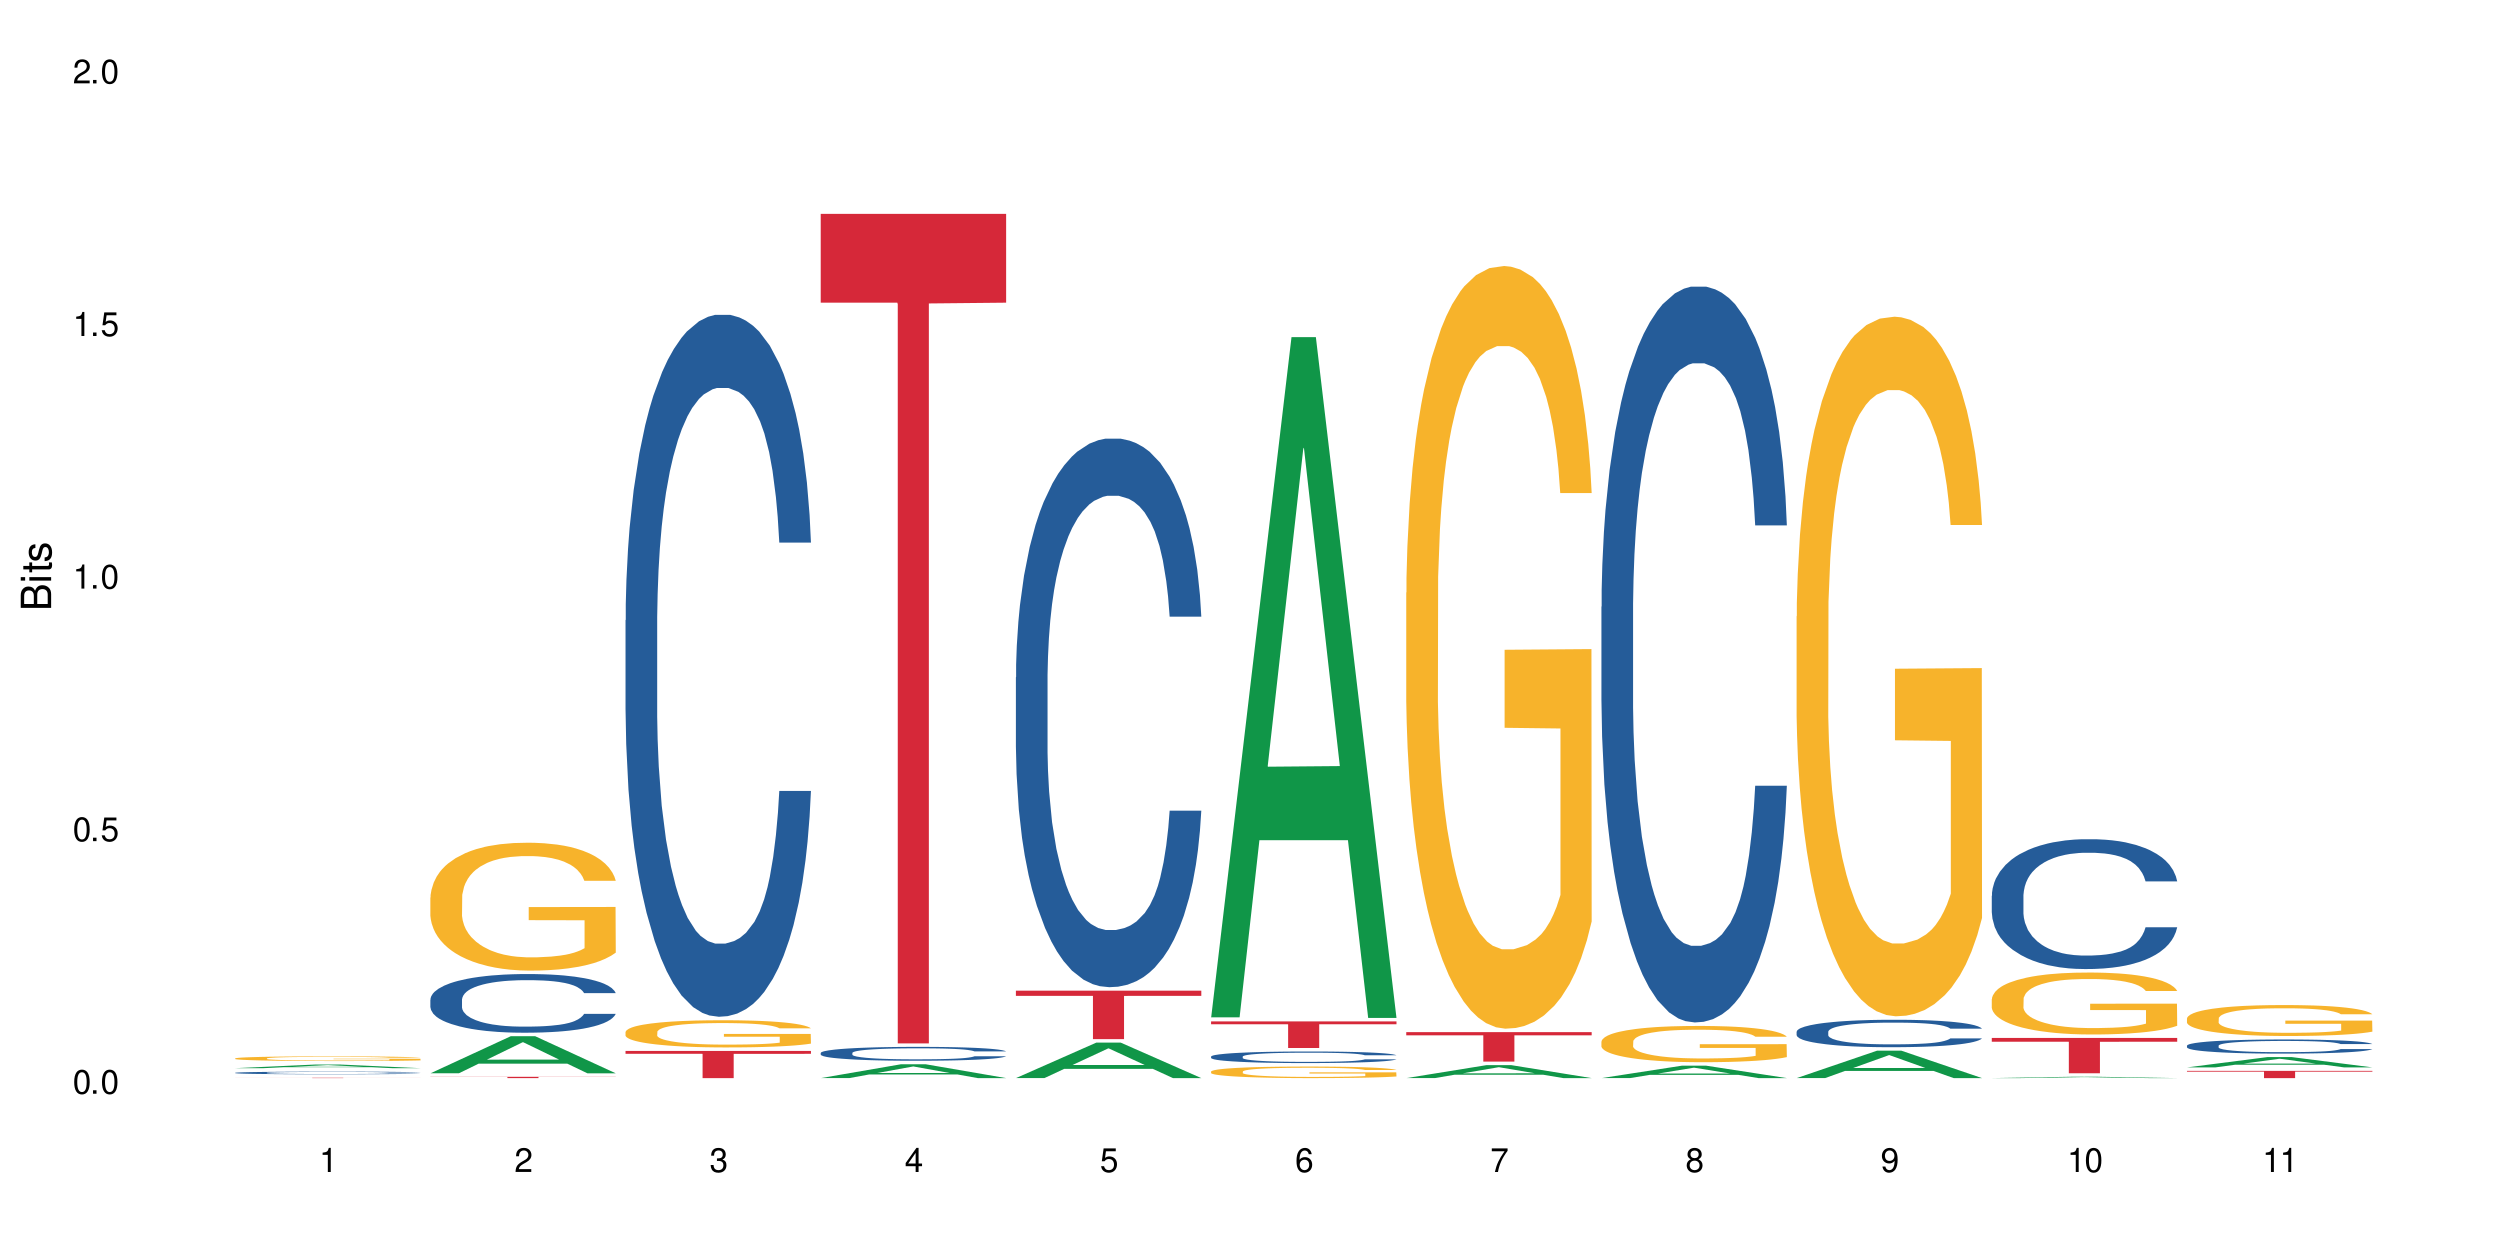 <?xml version="1.0" encoding="UTF-8"?>
<svg xmlns="http://www.w3.org/2000/svg" xmlns:xlink="http://www.w3.org/1999/xlink" width="720" height="360" viewBox="0 0 720 360">
<defs>
<g>
<g id="glyph-0-0">
</g>
<g id="glyph-0-1">
<path d="M 2.641 -6.938 C 2 -6.938 1.422 -6.656 1.078 -6.172 C 0.641 -5.562 0.406 -4.641 0.406 -3.359 C 0.406 -1.016 1.188 0.219 2.641 0.219 C 4.078 0.219 4.859 -1.016 4.859 -3.297 C 4.859 -4.641 4.656 -5.547 4.203 -6.172 C 3.844 -6.656 3.281 -6.938 2.641 -6.938 Z M 2.641 -6.188 C 3.547 -6.188 4 -5.25 4 -3.375 C 4 -1.406 3.562 -0.484 2.625 -0.484 C 1.734 -0.484 1.281 -1.438 1.281 -3.344 C 1.281 -5.25 1.734 -6.188 2.641 -6.188 Z M 2.641 -6.188 "/>
</g>
<g id="glyph-0-2">
<path d="M 1.828 -1 L 0.828 -1 L 0.828 0 L 1.828 0 Z M 1.828 -1 "/>
</g>
<g id="glyph-0-3">
<path d="M 4.562 -6.797 L 1.062 -6.797 L 0.547 -3.094 L 1.328 -3.094 C 1.719 -3.562 2.047 -3.734 2.578 -3.734 C 3.484 -3.734 4.062 -3.109 4.062 -2.094 C 4.062 -1.125 3.484 -0.531 2.578 -0.531 C 1.828 -0.531 1.375 -0.906 1.188 -1.672 L 0.328 -1.672 C 0.453 -1.109 0.547 -0.844 0.75 -0.594 C 1.125 -0.078 1.828 0.219 2.594 0.219 C 3.969 0.219 4.922 -0.781 4.922 -2.219 C 4.922 -3.562 4.031 -4.484 2.719 -4.484 C 2.25 -4.484 1.859 -4.359 1.469 -4.062 L 1.734 -5.969 L 4.562 -5.969 Z M 4.562 -6.797 "/>
</g>
<g id="glyph-0-4">
<path d="M 2.484 -4.938 L 2.484 0 L 3.328 0 L 3.328 -6.938 L 2.766 -6.938 C 2.469 -5.875 2.281 -5.734 0.984 -5.562 L 0.984 -4.938 Z M 2.484 -4.938 "/>
</g>
<g id="glyph-0-5">
<path d="M 4.859 -0.828 L 1.281 -0.828 C 1.359 -1.406 1.672 -1.781 2.5 -2.281 L 3.469 -2.828 C 4.406 -3.344 4.906 -4.062 4.906 -4.906 C 4.906 -5.484 4.672 -6.031 4.266 -6.406 C 3.859 -6.766 3.375 -6.938 2.719 -6.938 C 1.859 -6.938 1.219 -6.625 0.844 -6.031 C 0.609 -5.672 0.5 -5.234 0.484 -4.531 L 1.328 -4.531 C 1.359 -5.016 1.406 -5.281 1.531 -5.516 C 1.75 -5.938 2.188 -6.203 2.703 -6.203 C 3.469 -6.203 4.031 -5.641 4.031 -4.891 C 4.031 -4.344 3.719 -3.859 3.125 -3.516 L 2.234 -3 C 0.812 -2.172 0.406 -1.531 0.328 -0.016 L 4.859 -0.016 Z M 4.859 -0.828 "/>
</g>
<g id="glyph-0-6">
<path d="M 2.125 -3.188 L 2.578 -3.188 C 3.5 -3.188 3.984 -2.766 3.984 -1.922 C 3.984 -1.062 3.469 -0.531 2.594 -0.531 C 1.656 -0.531 1.203 -1 1.156 -2.016 L 0.312 -2.016 C 0.344 -1.453 0.438 -1.094 0.609 -0.781 C 0.953 -0.109 1.625 0.219 2.547 0.219 C 3.953 0.219 4.859 -0.625 4.859 -1.938 C 4.859 -2.828 4.516 -3.297 3.703 -3.594 C 4.344 -3.844 4.656 -4.328 4.656 -5.031 C 4.656 -6.219 3.875 -6.938 2.578 -6.938 C 1.203 -6.938 0.484 -6.172 0.453 -4.703 L 1.297 -4.703 C 1.312 -5.125 1.344 -5.359 1.453 -5.578 C 1.641 -5.969 2.062 -6.203 2.594 -6.203 C 3.344 -6.203 3.797 -5.75 3.797 -5 C 3.797 -4.516 3.609 -4.219 3.25 -4.047 C 3.016 -3.953 2.703 -3.922 2.125 -3.906 Z M 2.125 -3.188 "/>
</g>
<g id="glyph-0-7">
<path d="M 3.141 -1.672 L 3.141 0 L 3.984 0 L 3.984 -1.672 L 4.984 -1.672 L 4.984 -2.438 L 3.984 -2.438 L 3.984 -6.938 L 3.359 -6.938 L 0.266 -2.578 L 0.266 -1.672 Z M 3.141 -2.438 L 1 -2.438 L 3.141 -5.5 Z M 3.141 -2.438 "/>
</g>
<g id="glyph-0-8">
<path d="M 4.781 -5.125 C 4.609 -6.266 3.891 -6.938 2.844 -6.938 C 2.094 -6.938 1.422 -6.578 1.031 -5.953 C 0.594 -5.266 0.406 -4.422 0.406 -3.172 C 0.406 -2 0.578 -1.25 0.984 -0.641 C 1.359 -0.078 1.953 0.219 2.703 0.219 C 3.984 0.219 4.922 -0.75 4.922 -2.094 C 4.922 -3.375 4.062 -4.281 2.844 -4.281 C 2.172 -4.281 1.641 -4.031 1.281 -3.516 C 1.281 -5.234 1.828 -6.188 2.797 -6.188 C 3.391 -6.188 3.797 -5.797 3.938 -5.125 Z M 2.734 -3.531 C 3.547 -3.531 4.062 -2.953 4.062 -2.031 C 4.062 -1.156 3.484 -0.531 2.703 -0.531 C 1.922 -0.531 1.328 -1.188 1.328 -2.078 C 1.328 -2.938 1.906 -3.531 2.734 -3.531 Z M 2.734 -3.531 "/>
</g>
<g id="glyph-0-9">
<path d="M 4.984 -6.797 L 0.438 -6.797 L 0.438 -5.969 L 4.109 -5.969 C 2.5 -3.656 1.828 -2.234 1.328 0 L 2.219 0 C 2.594 -2.172 3.453 -4.047 4.984 -6.094 Z M 4.984 -6.797 "/>
</g>
<g id="glyph-0-10">
<path d="M 3.75 -3.656 C 4.469 -4.094 4.688 -4.438 4.688 -5.078 C 4.688 -6.172 3.844 -6.938 2.641 -6.938 C 1.438 -6.938 0.594 -6.172 0.594 -5.094 C 0.594 -4.438 0.812 -4.094 1.516 -3.656 C 0.734 -3.266 0.359 -2.703 0.359 -1.922 C 0.359 -0.656 1.281 0.219 2.641 0.219 C 3.984 0.219 4.922 -0.656 4.922 -1.922 C 4.922 -2.703 4.531 -3.266 3.75 -3.656 Z M 2.641 -6.188 C 3.359 -6.188 3.812 -5.75 3.812 -5.062 C 3.812 -4.406 3.344 -3.984 2.641 -3.984 C 1.922 -3.984 1.453 -4.406 1.453 -5.078 C 1.453 -5.75 1.922 -6.188 2.641 -6.188 Z M 2.641 -3.266 C 3.484 -3.266 4.062 -2.719 4.062 -1.906 C 4.062 -1.078 3.484 -0.531 2.625 -0.531 C 1.797 -0.531 1.219 -1.094 1.219 -1.906 C 1.219 -2.719 1.781 -3.266 2.641 -3.266 Z M 2.641 -3.266 "/>
</g>
<g id="glyph-0-11">
<path d="M 0.516 -1.578 C 0.672 -0.453 1.406 0.219 2.438 0.219 C 3.188 0.219 3.859 -0.141 4.266 -0.766 C 4.688 -1.453 4.891 -2.297 4.891 -3.547 C 4.891 -4.719 4.703 -5.453 4.312 -6.078 C 3.938 -6.641 3.344 -6.938 2.594 -6.938 C 1.297 -6.938 0.359 -5.969 0.359 -4.625 C 0.359 -3.344 1.234 -2.453 2.453 -2.453 C 3.094 -2.453 3.578 -2.672 4.016 -3.203 C 4 -1.484 3.469 -0.531 2.5 -0.531 C 1.906 -0.531 1.484 -0.906 1.359 -1.578 Z M 2.578 -6.203 C 3.375 -6.203 3.969 -5.531 3.969 -4.641 C 3.969 -3.797 3.391 -3.188 2.547 -3.188 C 1.734 -3.188 1.234 -3.766 1.234 -4.688 C 1.234 -5.562 1.797 -6.203 2.578 -6.203 Z M 2.578 -6.203 "/>
</g>
<g id="glyph-1-0">
</g>
<g id="glyph-1-1">
<path d="M 0 -0.953 L 0 -4.891 C 0 -5.719 -0.234 -6.344 -0.734 -6.797 C -1.188 -7.234 -1.812 -7.469 -2.5 -7.469 C -3.547 -7.469 -4.188 -7 -4.625 -5.875 C -4.984 -6.688 -5.625 -7.094 -6.531 -7.094 C -7.172 -7.094 -7.734 -6.859 -8.141 -6.391 C -8.562 -5.922 -8.75 -5.344 -8.75 -4.5 L -8.75 -0.953 Z M -4.984 -2.062 L -7.766 -2.062 L -7.766 -4.219 C -7.766 -4.844 -7.688 -5.203 -7.453 -5.5 C -7.219 -5.812 -6.859 -5.969 -6.375 -5.969 C -5.891 -5.969 -5.531 -5.812 -5.297 -5.5 C -5.062 -5.203 -4.984 -4.844 -4.984 -4.219 Z M -0.984 -2.062 L -4 -2.062 L -4 -4.781 C -4 -5.766 -3.438 -6.359 -2.484 -6.359 C -1.547 -6.359 -0.984 -5.766 -0.984 -4.781 Z M -0.984 -2.062 "/>
</g>
<g id="glyph-1-2">
<path d="M -6.281 -1.797 L -6.281 -0.797 L 0 -0.797 L 0 -1.797 Z M -8.75 -1.797 L -8.75 -0.797 L -7.484 -0.797 L -7.484 -1.797 Z M -8.75 -1.797 "/>
</g>
<g id="glyph-1-3">
<path d="M -6.281 -3.047 L -6.281 -2.016 L -8.016 -2.016 L -8.016 -1.016 L -6.281 -1.016 L -6.281 -0.172 L -5.469 -0.172 L -5.469 -1.016 L -0.719 -1.016 C -0.078 -1.016 0.281 -1.453 0.281 -2.234 C 0.281 -2.5 0.25 -2.719 0.188 -3.047 L -0.641 -3.047 C -0.609 -2.906 -0.594 -2.766 -0.594 -2.562 C -0.594 -2.141 -0.719 -2.016 -1.156 -2.016 L -5.469 -2.016 L -5.469 -3.047 Z M -6.281 -3.047 "/>
</g>
<g id="glyph-1-4">
<path d="M -4.531 -5.25 C -5.766 -5.25 -6.469 -4.422 -6.469 -2.969 C -6.469 -1.516 -5.719 -0.562 -4.547 -0.562 C -3.562 -0.562 -3.094 -1.062 -2.734 -2.562 L -2.516 -3.484 C -2.344 -4.188 -2.094 -4.469 -1.641 -4.469 C -1.047 -4.469 -0.641 -3.875 -0.641 -3 C -0.641 -2.453 -0.797 -2 -1.062 -1.75 C -1.25 -1.594 -1.422 -1.531 -1.875 -1.469 L -1.875 -0.406 C -0.422 -0.453 0.281 -1.266 0.281 -2.922 C 0.281 -4.5 -0.5 -5.516 -1.719 -5.516 C -2.656 -5.516 -3.172 -4.984 -3.469 -3.734 L -3.703 -2.766 C -3.891 -1.953 -4.156 -1.609 -4.594 -1.609 C -5.188 -1.609 -5.547 -2.125 -5.547 -2.938 C -5.547 -3.75 -5.203 -4.172 -4.531 -4.203 Z M -4.531 -5.25 "/>
</g>
</g>
</defs>
<rect x="-72" y="-36" width="864" height="432" fill="rgb(100%, 100%, 100%)" fill-opacity="1"/>
<path fill-rule="nonzero" fill="rgb(6.275%, 58.824%, 28.235%)" fill-opacity="1" d="M 67.73 307.633 L 67.789 307.633 L 90.895 306.582 L 97.91 306.582 L 121.133 307.637 L 112.973 307.637 L 107.152 307.359 L 81.652 307.359 L 75.945 307.633 L 67.73 307.633 L 84.105 307.246 L 104.816 307.246 L 94.488 306.754 L 94.262 306.754 L 84.047 307.246 L 84.105 307.246 Z M 67.73 307.633 "/>
<path fill-rule="nonzero" fill="rgb(14.51%, 36.078%, 60%)" fill-opacity="1" d="M 67.73 308.965 L 67.797 308.965 L 67.797 308.949 L 67.992 308.922 L 68.449 308.891 L 68.902 308.867 L 70.074 308.824 L 71.703 308.785 L 73.398 308.754 L 74.633 308.738 L 75.742 308.723 L 78.281 308.695 L 79.91 308.684 L 81.668 308.672 L 83.816 308.66 L 85.379 308.652 L 88.895 308.641 L 91.5 308.637 L 100.488 308.637 L 102.375 308.641 L 104.461 308.648 L 106.219 308.652 L 109.281 308.668 L 112.016 308.688 L 113.254 308.699 L 115.207 308.723 L 116.703 308.742 L 117.746 308.762 L 118.918 308.785 L 119.961 308.816 L 120.742 308.852 L 121.133 308.883 L 112.016 308.883 L 111.559 308.855 L 111.039 308.832 L 110.062 308.805 L 109.086 308.785 L 107.715 308.766 L 106.48 308.75 L 104.785 308.738 L 103.289 308.73 L 101.727 308.723 L 100.227 308.719 L 97.363 308.715 L 92.805 308.715 L 90.262 308.723 L 88.895 308.727 L 86.941 308.734 L 85.574 308.746 L 83.945 308.758 L 82.84 308.77 L 81.473 308.789 L 80.496 308.805 L 79.387 308.828 L 78.738 308.844 L 78.152 308.863 L 77.629 308.887 L 77.238 308.914 L 76.977 308.938 L 76.848 308.965 L 76.848 309.07 L 76.977 309.098 L 77.305 309.125 L 78.152 309.168 L 79.387 309.203 L 80.82 309.234 L 82.188 309.254 L 82.969 309.266 L 84.012 309.273 L 85.641 309.289 L 87.984 309.305 L 89.352 309.309 L 91.438 309.312 L 93.586 309.316 L 96.449 309.316 L 98.988 309.312 L 100.684 309.312 L 102.441 309.305 L 104.852 309.293 L 106.348 309.281 L 107.652 309.27 L 108.629 309.254 L 109.281 309.246 L 110.258 309.223 L 111.039 309.199 L 111.625 309.176 L 112.016 309.152 L 121.133 309.152 L 120.742 309.18 L 120.156 309.207 L 119.57 309.227 L 118.656 309.25 L 117.613 309.273 L 116.117 309.297 L 114.879 309.312 L 113.254 309.332 L 111.754 309.344 L 110.125 309.355 L 107.715 309.371 L 106.152 309.375 L 104.461 309.383 L 102.441 309.387 L 99.902 309.395 L 91.891 309.395 L 89.871 309.391 L 87.203 309.387 L 83.883 309.375 L 81.473 309.359 L 79.582 309.348 L 77.957 309.332 L 76.133 309.312 L 73.789 309.285 L 72.355 309.262 L 71.379 309.242 L 70.27 309.215 L 69.488 309.188 L 68.578 309.148 L 67.926 309.102 L 67.73 309.062 Z M 67.73 308.965 "/>
<path fill-rule="nonzero" fill="rgb(96.863%, 70.196%, 16.863%)" fill-opacity="1" d="M 67.73 304.812 L 67.797 304.809 L 67.797 304.785 L 68.055 304.73 L 68.707 304.652 L 69.555 304.59 L 70.465 304.543 L 71.051 304.516 L 72.027 304.48 L 72.875 304.453 L 75.023 304.395 L 77.762 304.344 L 79.258 304.324 L 80.949 304.301 L 83.359 304.277 L 84.469 304.27 L 87.855 304.25 L 91.695 304.238 L 95.93 304.234 L 97.883 304.234 L 100.555 304.238 L 104.199 304.254 L 106.285 304.266 L 107.91 304.277 L 109.605 304.293 L 111.688 304.32 L 113.645 304.348 L 115.207 304.379 L 116.77 304.414 L 118.07 304.453 L 119.18 304.496 L 120.156 304.547 L 120.742 304.594 L 121.133 304.637 L 112.078 304.637 L 111.559 304.594 L 110.973 304.559 L 109.996 304.52 L 109.02 304.488 L 108.043 304.465 L 106.219 304.434 L 104.656 304.414 L 102.703 304.395 L 100.812 304.387 L 98.664 304.379 L 97.363 304.375 L 93.91 304.375 L 90.785 304.383 L 88.961 304.395 L 87.66 304.402 L 85.836 304.422 L 84.727 304.438 L 84.078 304.445 L 82.125 304.484 L 80.82 304.52 L 80.105 304.543 L 79.191 304.578 L 78.543 304.613 L 77.824 304.66 L 77.434 304.699 L 76.914 304.781 L 76.848 305.004 L 77.043 305.051 L 77.434 305.102 L 77.957 305.145 L 78.738 305.191 L 79.52 305.227 L 80.887 305.277 L 82.059 305.309 L 82.969 305.328 L 84.727 305.363 L 85.445 305.375 L 87.137 305.395 L 88.895 305.414 L 91.047 305.426 L 92.672 305.434 L 95.277 305.441 L 98.598 305.441 L 102.508 305.434 L 104.98 305.426 L 106.676 305.414 L 107.781 305.406 L 109.148 305.391 L 110.125 305.379 L 111.039 305.367 L 112.145 305.344 L 112.145 305.051 L 96.059 305.051 L 96.059 304.91 L 121.066 304.91 L 121.133 305.391 L 119.766 305.426 L 118.07 305.457 L 116.441 305.48 L 114.75 305.504 L 112.34 305.527 L 110.387 305.539 L 107.391 305.559 L 104.656 305.57 L 101.789 305.578 L 99.25 305.582 L 96.254 305.582 L 93.586 305.578 L 90.719 305.57 L 88.441 305.562 L 86.355 305.551 L 84.273 305.535 L 81.668 305.508 L 79.973 305.488 L 78.215 305.461 L 76.457 305.43 L 74.895 305.398 L 73.852 305.371 L 72.812 305.34 L 71.703 305.305 L 70.66 305.262 L 69.879 305.227 L 69.164 305.18 L 68.645 305.141 L 68.121 305.086 L 67.859 305.043 L 67.73 305.004 Z M 67.73 304.812 "/>
<path fill-rule="nonzero" fill="rgb(83.922%, 15.686%, 22.353%)" fill-opacity="1" d="M 67.73 310.395 L 121.133 310.395 L 121.133 310.406 L 98.875 310.406 L 98.875 310.496 L 89.922 310.496 L 89.922 310.406 L 67.73 310.406 Z M 67.73 310.395 "/>
<path fill-rule="nonzero" fill="rgb(6.275%, 58.824%, 28.235%)" fill-opacity="1" d="M 123.941 309.109 L 124 309.102 L 147.105 298.426 L 154.125 298.426 L 177.344 309.121 L 169.184 309.121 L 163.367 306.328 L 137.863 306.328 L 132.156 309.109 L 123.941 309.109 L 140.316 305.176 L 161.027 305.164 L 150.699 300.172 L 150.586 300.164 L 150.473 300.191 L 140.258 305.164 L 140.316 305.176 Z M 123.941 309.109 "/>
<path fill-rule="nonzero" fill="rgb(14.51%, 36.078%, 60%)" fill-opacity="1" d="M 123.941 287.887 L 124.008 287.871 L 124.008 287.5 L 124.203 286.914 L 124.66 286.172 L 125.113 285.664 L 126.285 284.754 L 127.914 283.871 L 129.609 283.191 L 130.844 282.793 L 131.953 282.484 L 134.492 281.91 L 136.121 281.617 L 137.879 281.355 L 140.027 281.094 L 141.59 280.938 L 145.109 280.691 L 147.711 280.586 L 149.73 280.539 L 154.094 280.539 L 156.699 280.602 L 158.59 280.676 L 160.672 280.801 L 162.43 280.938 L 165.492 281.277 L 168.227 281.711 L 169.465 281.957 L 171.418 282.438 L 172.914 282.898 L 173.957 283.301 L 175.129 283.871 L 176.172 284.566 L 176.953 285.355 L 177.344 286.02 L 168.227 286.02 L 167.77 285.402 L 167.25 284.922 L 166.273 284.289 L 165.297 283.84 L 163.93 283.395 L 162.691 283.102 L 160.996 282.809 L 159.5 282.621 L 157.938 282.484 L 156.438 282.391 L 153.574 282.297 L 150.254 282.297 L 149.016 282.328 L 146.477 282.453 L 145.109 282.559 L 143.152 282.777 L 141.785 282.977 L 140.156 283.285 L 139.051 283.547 L 137.684 283.949 L 136.707 284.305 L 135.598 284.812 L 134.949 285.199 L 134.363 285.633 L 133.84 286.141 L 133.449 286.684 L 133.191 287.254 L 133.059 287.809 L 133.059 290.203 L 133.191 290.758 L 133.516 291.406 L 134.363 292.348 L 135.598 293.164 L 137.031 293.812 L 138.398 294.277 L 139.18 294.492 L 140.223 294.738 L 141.852 295.047 L 144.195 295.355 L 145.562 295.48 L 147.648 295.605 L 149.797 295.664 L 152.66 295.664 L 155.203 295.605 L 156.895 295.527 L 158.652 295.402 L 161.062 295.141 L 162.559 294.895 L 163.863 294.602 L 164.84 294.309 L 165.492 294.059 L 166.469 293.582 L 167.25 293.059 L 167.836 292.516 L 168.227 291.992 L 177.344 291.992 L 176.953 292.609 L 176.367 293.211 L 175.781 293.66 L 174.867 294.199 L 173.828 294.68 L 172.328 295.219 L 171.09 295.574 L 169.465 295.957 L 167.965 296.254 L 166.336 296.516 L 163.93 296.824 L 162.363 296.977 L 160.672 297.117 L 158.652 297.238 L 156.113 297.348 L 153.379 297.41 L 150.84 297.426 L 148.102 297.395 L 146.086 297.332 L 143.414 297.195 L 140.094 296.918 L 137.684 296.621 L 135.793 296.328 L 134.168 296.02 L 132.344 295.605 L 130 294.926 L 128.566 294.398 L 127.59 293.969 L 126.48 293.367 L 125.699 292.824 L 124.789 291.961 L 124.137 290.863 L 123.941 290.016 Z M 123.941 287.887 "/>
<path fill-rule="nonzero" fill="rgb(96.863%, 70.196%, 16.863%)" fill-opacity="1" d="M 123.941 258.477 L 124.008 258.445 L 124.008 257.773 L 124.27 256.258 L 124.918 254.172 L 125.766 252.457 L 126.676 251.109 L 127.266 250.402 L 128.242 249.395 L 129.086 248.656 L 131.234 247.141 L 133.973 245.727 L 135.469 245.121 L 137.164 244.551 L 139.57 243.91 L 140.68 243.676 L 144.066 243.137 L 147.906 242.801 L 152.141 242.699 L 154.094 242.734 L 156.766 242.867 L 160.41 243.238 L 162.496 243.574 L 164.125 243.91 L 165.816 244.348 L 167.902 245.02 L 169.855 245.828 L 171.418 246.637 L 172.98 247.645 L 174.281 248.723 L 175.391 249.898 L 176.367 251.312 L 176.953 252.488 L 177.344 253.668 L 168.293 253.668 L 167.77 252.488 L 167.184 251.582 L 166.207 250.473 L 165.23 249.664 L 164.254 249.023 L 162.43 248.148 L 160.867 247.613 L 158.914 247.141 L 157.023 246.84 L 154.875 246.637 L 153.574 246.57 L 150.121 246.57 L 146.996 246.805 L 145.172 247.074 L 143.871 247.344 L 142.047 247.848 L 140.941 248.25 L 140.289 248.52 L 138.336 249.562 L 137.031 250.504 L 136.316 251.145 L 135.402 252.152 L 134.754 253.062 L 134.035 254.406 L 133.645 255.418 L 133.125 257.703 L 133.059 263.762 L 133.254 265.039 L 133.645 266.418 L 134.168 267.629 L 134.949 268.906 L 135.73 269.883 L 137.098 271.195 L 138.27 272.07 L 139.18 272.641 L 140.941 273.551 L 141.656 273.852 L 143.348 274.457 L 145.109 274.93 L 147.258 275.332 L 148.883 275.535 L 151.488 275.703 L 154.812 275.703 L 158.719 275.5 L 161.191 275.23 L 162.887 274.965 L 163.992 274.727 L 165.359 274.359 L 166.336 274.02 L 167.25 273.652 L 168.355 273.078 L 168.355 265.039 L 152.27 265.004 L 152.27 261.238 L 177.277 261.203 L 177.344 274.359 L 175.977 275.266 L 174.281 276.141 L 172.656 276.812 L 170.961 277.387 L 168.551 278.023 L 166.598 278.43 L 163.602 278.898 L 160.867 279.203 L 158 279.402 L 155.461 279.504 L 152.465 279.539 L 149.797 279.473 L 146.93 279.27 L 144.652 279 L 142.566 278.664 L 140.484 278.227 L 137.879 277.52 L 136.188 276.949 L 134.426 276.242 L 132.668 275.402 L 131.105 274.492 L 130.062 273.785 L 129.023 272.977 L 127.914 271.969 L 126.871 270.824 L 126.09 269.781 L 125.375 268.605 L 124.855 267.496 L 124.332 265.98 L 124.074 264.77 L 123.941 263.727 Z M 123.941 258.477 "/>
<path fill-rule="nonzero" fill="rgb(83.922%, 15.686%, 22.353%)" fill-opacity="1" d="M 123.941 310.121 L 177.344 310.121 L 177.344 310.16 L 155.086 310.16 L 155.086 310.496 L 146.133 310.496 L 146.133 310.16 L 123.941 310.16 Z M 123.941 310.121 "/>
<path fill-rule="nonzero" fill="rgb(14.51%, 36.078%, 60%)" fill-opacity="1" d="M 180.152 178.633 L 180.219 178.449 L 180.219 174.016 L 180.414 166.992 L 180.871 158.121 L 181.324 152.023 L 182.5 141.121 L 184.125 130.59 L 185.82 122.461 L 187.059 117.656 L 188.164 113.957 L 190.703 107.121 L 192.332 103.609 L 194.09 100.469 L 196.238 97.328 L 197.801 95.48 L 201.32 92.523 L 203.922 91.23 L 205.941 90.676 L 210.305 90.676 L 212.91 91.414 L 214.801 92.34 L 216.883 93.816 L 218.641 95.48 L 221.703 99.547 L 224.438 104.719 L 225.676 107.676 L 227.629 113.406 L 229.125 118.949 L 230.168 123.754 L 231.34 130.59 L 232.383 138.906 L 233.164 148.328 L 233.555 156.273 L 224.438 156.273 L 223.98 148.883 L 223.461 143.156 L 222.484 135.578 L 221.508 130.219 L 220.141 124.859 L 218.902 121.352 L 217.207 117.84 L 215.711 115.621 L 214.148 113.957 L 212.648 112.852 L 209.785 111.742 L 206.465 111.742 L 205.227 112.109 L 202.688 113.59 L 201.32 114.883 L 199.363 117.469 L 197.996 119.871 L 196.371 123.566 L 195.262 126.711 L 193.895 131.512 L 192.918 135.762 L 191.812 141.863 L 191.16 146.48 L 190.574 151.656 L 190.051 157.754 L 189.66 164.219 L 189.402 171.059 L 189.27 177.711 L 189.27 206.352 L 189.402 213.004 L 189.727 220.766 L 190.574 232.035 L 191.812 241.832 L 193.242 249.59 L 194.609 255.137 L 195.395 257.723 L 196.434 260.68 L 198.062 264.375 L 200.406 268.07 L 201.773 269.547 L 203.859 271.027 L 206.008 271.766 L 208.875 271.766 L 211.414 271.027 L 213.105 270.102 L 214.863 268.625 L 217.273 265.484 L 218.773 262.527 L 220.074 259.016 L 221.051 255.504 L 221.703 252.547 L 222.68 246.82 L 223.461 240.535 L 224.047 234.07 L 224.438 227.785 L 233.555 227.785 L 233.164 235.18 L 232.578 242.383 L 231.992 247.742 L 231.082 254.211 L 230.039 259.938 L 228.539 266.406 L 227.305 270.656 L 225.676 275.277 L 224.176 278.789 L 222.551 281.93 L 220.141 285.625 L 218.578 287.473 L 216.883 289.137 L 214.863 290.613 L 212.324 291.906 L 209.59 292.645 L 207.051 292.832 L 204.316 292.461 L 202.297 291.723 L 199.625 290.059 L 196.305 286.734 L 193.895 283.223 L 192.008 279.711 L 190.379 276.016 L 188.555 271.027 L 186.211 262.895 L 184.777 256.613 L 183.801 251.438 L 182.695 244.234 L 181.914 237.766 L 181 227.418 L 180.348 214.297 L 180.152 204.133 Z M 180.152 178.633 "/>
<path fill-rule="nonzero" fill="rgb(96.863%, 70.196%, 16.863%)" fill-opacity="1" d="M 180.152 297.188 L 180.219 297.18 L 180.219 297.035 L 180.48 296.715 L 181.129 296.27 L 181.977 295.906 L 182.891 295.617 L 183.477 295.469 L 184.453 295.254 L 185.297 295.098 L 187.449 294.773 L 190.184 294.473 L 191.68 294.348 L 193.375 294.223 L 195.785 294.09 L 196.891 294.039 L 200.277 293.922 L 204.121 293.852 L 208.352 293.832 L 210.305 293.836 L 212.977 293.867 L 216.621 293.945 L 218.707 294.016 L 220.336 294.09 L 222.027 294.18 L 224.113 294.324 L 226.066 294.496 L 227.629 294.668 L 229.191 294.883 L 230.492 295.109 L 231.602 295.363 L 232.578 295.66 L 233.164 295.914 L 233.555 296.164 L 224.504 296.164 L 223.98 295.914 L 223.395 295.719 L 222.418 295.484 L 221.441 295.312 L 220.465 295.176 L 218.641 294.988 L 217.078 294.875 L 215.125 294.773 L 213.238 294.711 L 211.086 294.668 L 209.785 294.652 L 206.332 294.652 L 203.207 294.703 L 201.383 294.762 L 200.082 294.816 L 198.258 294.926 L 197.152 295.012 L 196.5 295.066 L 194.547 295.289 L 193.242 295.492 L 192.527 295.625 L 191.617 295.84 L 190.965 296.035 L 190.246 296.32 L 189.855 296.535 L 189.336 297.02 L 189.27 298.309 L 189.465 298.582 L 189.855 298.875 L 190.379 299.133 L 191.16 299.402 L 191.941 299.609 L 193.309 299.891 L 194.48 300.074 L 195.395 300.199 L 197.152 300.391 L 197.867 300.453 L 199.562 300.582 L 201.32 300.684 L 203.469 300.77 L 205.098 300.812 L 207.699 300.848 L 211.023 300.848 L 214.93 300.805 L 217.402 300.75 L 219.098 300.691 L 220.203 300.641 L 221.57 300.562 L 222.551 300.492 L 223.461 300.41 L 224.566 300.289 L 224.566 298.582 L 208.484 298.574 L 208.484 297.773 L 233.488 297.766 L 233.555 300.562 L 232.188 300.754 L 230.492 300.941 L 228.867 301.086 L 227.172 301.207 L 224.762 301.344 L 222.809 301.43 L 219.812 301.527 L 217.078 301.594 L 214.215 301.637 L 211.672 301.656 L 208.68 301.664 L 206.008 301.648 L 203.141 301.605 L 200.863 301.551 L 198.777 301.477 L 196.695 301.387 L 194.09 301.234 L 192.398 301.113 L 190.641 300.961 L 188.879 300.785 L 187.316 300.59 L 186.277 300.441 L 185.234 300.27 L 184.125 300.055 L 183.086 299.812 L 182.305 299.59 L 181.586 299.34 L 181.066 299.102 L 180.543 298.781 L 180.285 298.523 L 180.152 298.301 Z M 180.152 297.188 "/>
<path fill-rule="nonzero" fill="rgb(83.922%, 15.686%, 22.353%)" fill-opacity="1" d="M 180.152 302.664 L 233.555 302.664 L 233.555 303.504 L 211.301 303.508 L 211.301 310.496 L 202.344 310.496 L 202.344 303.516 L 202.215 303.504 L 180.152 303.504 Z M 180.152 302.664 "/>
<path fill-rule="nonzero" fill="rgb(6.275%, 58.824%, 28.235%)" fill-opacity="1" d="M 236.367 310.492 L 236.422 310.488 L 259.527 306.5 L 266.547 306.5 L 289.766 310.496 L 281.609 310.496 L 275.789 309.453 L 250.285 309.453 L 244.582 310.492 L 236.367 310.492 L 252.738 309.02 L 273.449 309.016 L 263.121 307.152 L 263.008 307.148 L 262.895 307.16 L 252.684 309.016 L 252.738 309.02 Z M 236.367 310.492 "/>
<path fill-rule="nonzero" fill="rgb(14.51%, 36.078%, 60%)" fill-opacity="1" d="M 236.367 303.238 L 236.43 303.238 L 236.43 303.148 L 236.625 303.008 L 237.082 302.836 L 237.539 302.715 L 238.711 302.5 L 240.34 302.289 L 242.031 302.129 L 243.27 302.035 L 244.375 301.961 L 246.914 301.824 L 248.543 301.758 L 250.301 301.695 L 252.449 301.633 L 254.016 301.594 L 257.531 301.535 L 260.137 301.512 L 262.152 301.5 L 266.516 301.5 L 269.121 301.516 L 271.012 301.531 L 273.094 301.562 L 274.852 301.594 L 277.914 301.676 L 280.648 301.777 L 281.887 301.836 L 283.84 301.949 L 285.34 302.059 L 286.379 302.156 L 287.551 302.289 L 288.594 302.453 L 289.375 302.641 L 289.766 302.797 L 280.648 302.797 L 280.191 302.652 L 279.672 302.539 L 278.695 302.387 L 277.719 302.281 L 276.352 302.176 L 275.113 302.105 L 273.422 302.039 L 271.922 301.992 L 270.359 301.961 L 268.863 301.938 L 265.996 301.918 L 262.676 301.918 L 261.438 301.926 L 258.898 301.953 L 257.531 301.98 L 255.578 302.031 L 254.211 302.078 L 252.582 302.152 L 251.473 302.215 L 250.105 302.309 L 249.129 302.391 L 248.023 302.512 L 247.371 302.605 L 246.785 302.707 L 246.266 302.828 L 245.875 302.953 L 245.613 303.09 L 245.484 303.223 L 245.484 303.789 L 245.613 303.918 L 245.938 304.074 L 246.785 304.297 L 248.023 304.488 L 249.457 304.645 L 250.824 304.754 L 251.605 304.805 L 252.645 304.863 L 254.273 304.938 L 256.617 305.008 L 257.984 305.039 L 260.07 305.066 L 262.219 305.082 L 265.086 305.082 L 267.625 305.066 L 269.316 305.051 L 271.074 305.02 L 273.484 304.957 L 274.984 304.898 L 276.285 304.828 L 277.262 304.762 L 277.914 304.703 L 278.891 304.59 L 279.672 304.465 L 280.258 304.336 L 280.648 304.211 L 289.766 304.211 L 289.375 304.359 L 288.789 304.5 L 288.203 304.605 L 287.293 304.734 L 286.25 304.848 L 284.75 304.977 L 283.516 305.059 L 281.887 305.152 L 280.387 305.223 L 278.762 305.281 L 276.352 305.355 L 274.789 305.395 L 273.094 305.426 L 271.074 305.453 L 268.535 305.48 L 265.801 305.496 L 263.262 305.5 L 260.527 305.492 L 258.508 305.477 L 255.836 305.445 L 252.516 305.379 L 250.105 305.309 L 248.219 305.238 L 246.59 305.168 L 244.766 305.066 L 242.422 304.906 L 240.988 304.781 L 240.012 304.68 L 238.906 304.539 L 238.125 304.41 L 237.211 304.203 L 236.562 303.945 L 236.367 303.746 Z M 236.367 303.238 "/>
<path fill-rule="nonzero" fill="rgb(83.922%, 15.686%, 22.353%)" fill-opacity="1" d="M 236.367 61.594 L 289.766 61.594 L 289.766 87.168 L 267.512 87.395 L 267.512 300.5 L 258.555 300.5 L 258.555 87.617 L 258.426 87.168 L 236.367 87.168 Z M 236.367 61.594 "/>
<path fill-rule="nonzero" fill="rgb(6.275%, 58.824%, 28.235%)" fill-opacity="1" d="M 292.578 310.488 L 292.633 310.477 L 315.738 300.273 L 322.758 300.273 L 345.977 310.496 L 337.82 310.496 L 332 307.828 L 306.496 307.828 L 300.793 310.488 L 292.578 310.488 L 308.949 306.723 L 329.66 306.715 L 319.336 301.945 L 319.219 301.934 L 319.105 301.965 L 308.895 306.715 L 308.949 306.723 Z M 292.578 310.488 "/>
<path fill-rule="nonzero" fill="rgb(14.51%, 36.078%, 60%)" fill-opacity="1" d="M 292.578 195.07 L 292.641 194.926 L 292.641 191.457 L 292.836 185.973 L 293.293 179.039 L 293.75 174.273 L 294.922 165.754 L 296.551 157.523 L 298.242 151.168 L 299.48 147.414 L 300.586 144.527 L 303.125 139.184 L 304.754 136.438 L 306.512 133.984 L 308.664 131.531 L 310.227 130.086 L 313.742 127.773 L 316.348 126.766 L 318.367 126.332 L 322.73 126.332 L 325.332 126.91 L 327.223 127.629 L 329.305 128.785 L 331.066 130.086 L 334.125 133.262 L 336.859 137.305 L 338.098 139.617 L 340.051 144.094 L 341.551 148.426 L 342.59 152.18 L 343.762 157.523 L 344.805 164.02 L 345.586 171.387 L 345.977 177.594 L 336.859 177.594 L 336.406 171.82 L 335.883 167.344 L 334.906 161.422 L 333.93 157.234 L 332.562 153.047 L 331.324 150.301 L 329.633 147.559 L 328.133 145.824 L 326.57 144.527 L 325.074 143.66 L 322.207 142.793 L 318.887 142.793 L 317.648 143.082 L 315.109 144.238 L 313.742 145.25 L 311.789 147.27 L 310.422 149.148 L 308.793 152.035 L 307.684 154.488 L 306.316 158.246 L 305.34 161.566 L 304.234 166.332 L 303.582 169.941 L 302.996 173.984 L 302.477 178.75 L 302.086 183.805 L 301.824 189.148 L 301.695 194.348 L 301.695 216.73 L 301.824 221.93 L 302.148 227.992 L 302.996 236.801 L 304.234 244.457 L 305.668 250.52 L 307.035 254.852 L 307.816 256.875 L 308.859 259.184 L 310.484 262.074 L 312.832 264.961 L 314.199 266.117 L 316.281 267.273 L 318.43 267.848 L 321.297 267.848 L 323.836 267.273 L 325.527 266.551 L 327.289 265.395 L 329.695 262.941 L 331.195 260.629 L 332.496 257.887 L 333.473 255.141 L 334.125 252.832 L 335.102 248.355 L 335.883 243.445 L 336.469 238.391 L 336.859 233.48 L 345.977 233.48 L 345.586 239.258 L 345 244.891 L 344.414 249.078 L 343.504 254.129 L 342.461 258.605 L 340.965 263.66 L 339.727 266.984 L 338.098 270.594 L 336.602 273.336 L 334.973 275.793 L 332.562 278.68 L 331 280.125 L 329.305 281.422 L 327.289 282.578 L 324.746 283.59 L 322.012 284.168 L 319.473 284.312 L 316.738 284.023 L 314.719 283.445 L 312.047 282.145 L 308.727 279.547 L 306.316 276.801 L 304.43 274.059 L 302.801 271.172 L 300.977 267.273 L 298.633 260.918 L 297.199 256.008 L 296.223 251.965 L 295.117 246.332 L 294.336 241.277 L 293.422 233.191 L 292.773 222.938 L 292.578 214.996 Z M 292.578 195.07 "/>
<path fill-rule="nonzero" fill="rgb(83.922%, 15.686%, 22.353%)" fill-opacity="1" d="M 292.578 285.312 L 345.977 285.312 L 345.977 286.805 L 323.723 286.82 L 323.723 299.273 L 314.77 299.273 L 314.77 286.832 L 314.637 286.805 L 292.578 286.805 Z M 292.578 285.312 "/>
<path fill-rule="nonzero" fill="rgb(6.275%, 58.824%, 28.235%)" fill-opacity="1" d="M 348.789 292.988 L 348.844 292.801 L 371.953 97.086 L 378.969 97.086 L 402.188 293.172 L 394.031 293.172 L 388.211 241.984 L 362.711 241.984 L 357.004 292.988 L 348.789 292.988 L 365.164 220.812 L 385.871 220.629 L 375.547 129.121 L 375.434 128.938 L 375.316 129.488 L 365.105 220.629 L 365.164 220.812 Z M 348.789 292.988 "/>
<path fill-rule="nonzero" fill="rgb(14.51%, 36.078%, 60%)" fill-opacity="1" d="M 348.789 304.281 L 348.852 304.281 L 348.852 304.207 L 349.051 304.09 L 349.504 303.945 L 349.961 303.844 L 351.133 303.664 L 352.762 303.492 L 354.453 303.355 L 355.691 303.277 L 356.797 303.219 L 359.34 303.105 L 360.965 303.047 L 362.727 302.996 L 364.875 302.941 L 366.438 302.914 L 369.953 302.863 L 372.559 302.844 L 374.578 302.832 L 378.941 302.832 L 381.547 302.844 L 383.434 302.859 L 385.52 302.887 L 387.277 302.914 L 390.336 302.98 L 393.07 303.066 L 394.309 303.113 L 396.262 303.207 L 397.762 303.301 L 398.805 303.379 L 399.977 303.492 L 401.016 303.629 L 401.797 303.785 L 402.188 303.914 L 393.07 303.914 L 392.617 303.793 L 392.094 303.699 L 391.117 303.574 L 390.141 303.484 L 388.773 303.398 L 387.535 303.34 L 385.844 303.281 L 384.344 303.246 L 382.781 303.219 L 381.285 303.199 L 378.418 303.18 L 375.098 303.18 L 373.859 303.188 L 371.32 303.211 L 369.953 303.23 L 368 303.273 L 366.633 303.312 L 365.004 303.375 L 363.898 303.426 L 362.531 303.508 L 361.551 303.578 L 360.445 303.676 L 359.793 303.754 L 359.207 303.84 L 358.688 303.938 L 358.297 304.047 L 358.035 304.156 L 357.906 304.27 L 357.906 304.738 L 358.035 304.848 L 358.363 304.977 L 359.207 305.164 L 360.445 305.324 L 361.879 305.453 L 363.246 305.543 L 364.027 305.586 L 365.07 305.637 L 366.695 305.695 L 369.043 305.758 L 370.41 305.781 L 372.492 305.805 L 374.641 305.816 L 377.508 305.816 L 380.047 305.805 L 381.742 305.789 L 383.5 305.766 L 385.91 305.715 L 387.406 305.664 L 388.707 305.609 L 389.688 305.551 L 390.336 305.5 L 391.312 305.406 L 392.094 305.305 L 392.68 305.195 L 393.07 305.094 L 402.188 305.094 L 401.797 305.215 L 401.211 305.332 L 400.625 305.422 L 399.715 305.527 L 398.672 305.625 L 397.176 305.73 L 395.938 305.801 L 394.309 305.875 L 392.812 305.934 L 391.184 305.984 L 388.773 306.047 L 387.211 306.078 L 385.52 306.105 L 383.5 306.129 L 380.961 306.148 L 378.223 306.164 L 375.684 306.164 L 372.949 306.16 L 370.93 306.148 L 368.262 306.121 L 364.938 306.066 L 362.531 306.008 L 360.641 305.949 L 359.012 305.887 L 357.188 305.805 L 354.844 305.672 L 353.41 305.566 L 352.434 305.484 L 351.328 305.363 L 350.547 305.258 L 349.637 305.086 L 348.984 304.871 L 348.789 304.703 Z M 348.789 304.281 "/>
<path fill-rule="nonzero" fill="rgb(96.863%, 70.196%, 16.863%)" fill-opacity="1" d="M 348.789 308.594 L 348.852 308.59 L 348.852 308.527 L 349.113 308.391 L 349.766 308.203 L 350.613 308.047 L 351.523 307.926 L 352.109 307.863 L 353.086 307.77 L 353.934 307.703 L 356.082 307.566 L 358.816 307.438 L 360.316 307.383 L 362.008 307.332 L 364.418 307.273 L 365.523 307.254 L 368.91 307.203 L 372.754 307.176 L 376.988 307.164 L 378.941 307.168 L 381.609 307.18 L 385.258 307.215 L 387.34 307.242 L 388.969 307.273 L 390.664 307.312 L 392.746 307.375 L 394.699 307.449 L 396.262 307.52 L 397.824 307.613 L 399.129 307.711 L 400.234 307.816 L 401.211 307.945 L 401.797 308.051 L 402.188 308.156 L 393.137 308.156 L 392.617 308.051 L 392.031 307.969 L 391.055 307.867 L 390.078 307.793 L 389.098 307.738 L 387.277 307.656 L 385.715 307.609 L 383.758 307.566 L 381.871 307.539 L 379.723 307.52 L 378.418 307.516 L 374.969 307.516 L 371.844 307.535 L 370.02 307.559 L 368.715 307.586 L 366.891 307.629 L 365.785 307.668 L 365.133 307.691 L 363.18 307.785 L 361.879 307.871 L 361.16 307.93 L 360.25 308.02 L 359.598 308.102 L 358.883 308.223 L 358.492 308.316 L 357.969 308.523 L 357.906 309.07 L 358.102 309.184 L 358.492 309.309 L 359.012 309.418 L 359.793 309.535 L 360.574 309.625 L 361.941 309.742 L 363.117 309.82 L 364.027 309.871 L 365.785 309.957 L 366.5 309.984 L 368.195 310.039 L 369.953 310.078 L 372.102 310.117 L 373.73 310.133 L 376.336 310.148 L 379.656 310.148 L 383.562 310.133 L 386.039 310.105 L 387.73 310.082 L 388.84 310.062 L 390.207 310.027 L 391.184 309.996 L 392.094 309.965 L 393.203 309.914 L 393.203 309.184 L 377.117 309.184 L 377.117 308.84 L 402.125 308.84 L 402.188 310.027 L 400.82 310.109 L 399.129 310.188 L 397.5 310.25 L 395.809 310.301 L 393.398 310.359 L 391.445 310.395 L 388.449 310.438 L 385.715 310.465 L 382.848 310.484 L 380.309 310.492 L 377.312 310.496 L 374.641 310.492 L 371.777 310.473 L 369.496 310.449 L 367.414 310.418 L 365.328 310.379 L 362.727 310.312 L 361.031 310.262 L 359.273 310.199 L 357.516 310.121 L 355.953 310.039 L 354.91 309.977 L 353.867 309.902 L 352.762 309.812 L 351.719 309.707 L 350.938 309.613 L 350.223 309.508 L 349.699 309.406 L 349.18 309.27 L 348.918 309.16 L 348.789 309.066 Z M 348.789 308.594 "/>
<path fill-rule="nonzero" fill="rgb(83.922%, 15.686%, 22.353%)" fill-opacity="1" d="M 348.789 294.172 L 402.188 294.172 L 402.188 294.992 L 379.934 294.996 L 379.934 301.832 L 370.98 301.832 L 370.98 295.004 L 370.848 294.992 L 348.789 294.992 Z M 348.789 294.172 "/>
<path fill-rule="nonzero" fill="rgb(6.275%, 58.824%, 28.235%)" fill-opacity="1" d="M 405 310.492 L 405.059 310.488 L 428.164 306.75 L 435.18 306.75 L 458.402 310.496 L 450.242 310.496 L 444.422 309.52 L 418.922 309.52 L 413.215 310.492 L 405 310.492 L 421.375 309.113 L 442.082 309.109 L 431.758 307.363 L 431.645 307.359 L 431.527 307.371 L 421.316 309.109 L 421.375 309.113 Z M 405 310.492 "/>
<path fill-rule="nonzero" fill="rgb(96.863%, 70.196%, 16.863%)" fill-opacity="1" d="M 405 170.688 L 405.066 170.488 L 405.066 166.477 L 405.324 157.449 L 405.977 145.012 L 406.824 134.781 L 407.734 126.758 L 408.32 122.547 L 409.297 116.527 L 410.145 112.117 L 412.293 103.09 L 415.027 94.664 L 416.527 91.055 L 418.219 87.645 L 420.629 83.832 L 421.738 82.43 L 425.121 79.219 L 428.965 77.211 L 433.199 76.609 L 435.152 76.812 L 437.82 77.613 L 441.469 79.82 L 443.551 81.824 L 445.18 83.832 L 446.875 86.441 L 448.957 90.453 L 450.91 95.266 L 452.473 100.082 L 454.039 106.098 L 455.34 112.516 L 456.445 119.539 L 457.426 127.961 L 458.012 134.984 L 458.402 142.004 L 449.348 142.004 L 448.828 134.984 L 448.242 129.566 L 447.266 122.949 L 446.289 118.133 L 445.312 114.324 L 443.488 109.105 L 441.926 105.898 L 439.973 103.09 L 438.082 101.285 L 435.934 100.082 L 434.629 99.68 L 431.18 99.68 L 428.055 101.082 L 426.23 102.688 L 424.926 104.293 L 423.105 107.301 L 421.996 109.707 L 421.348 111.312 L 419.391 117.531 L 418.09 123.148 L 417.375 126.961 L 416.461 132.977 L 415.809 138.395 L 415.094 146.418 L 414.703 152.434 L 414.184 166.074 L 414.117 202.184 L 414.312 209.805 L 414.703 218.031 L 415.223 225.25 L 416.004 232.875 L 416.785 238.691 L 418.156 246.516 L 419.328 251.73 L 420.238 255.141 L 421.996 260.555 L 422.715 262.359 L 424.406 265.973 L 426.164 268.781 L 428.312 271.188 L 429.941 272.391 L 432.547 273.395 L 435.867 273.395 L 439.777 272.191 L 442.25 270.586 L 443.945 268.98 L 445.051 267.578 L 446.418 265.371 L 447.395 263.363 L 448.309 261.156 L 449.414 257.746 L 449.414 209.805 L 433.328 209.605 L 433.328 187.137 L 458.336 186.938 L 458.402 265.371 L 457.031 270.785 L 455.34 276 L 453.711 280.012 L 452.02 283.422 L 449.609 287.234 L 447.656 289.641 L 444.66 292.449 L 441.926 294.254 L 439.059 295.457 L 436.52 296.062 L 433.523 296.262 L 430.855 295.859 L 427.988 294.656 L 425.707 293.051 L 423.625 291.047 L 421.543 288.438 L 418.938 284.227 L 417.242 280.816 L 415.484 276.602 L 413.727 271.59 L 412.164 266.172 L 411.121 261.961 L 410.078 257.145 L 408.973 251.129 L 407.93 244.309 L 407.148 238.09 L 406.434 231.066 L 405.91 224.449 L 405.391 215.422 L 405.129 208.199 L 405 201.98 Z M 405 170.688 "/>
<path fill-rule="nonzero" fill="rgb(83.922%, 15.686%, 22.353%)" fill-opacity="1" d="M 405 297.262 L 458.402 297.262 L 458.402 298.168 L 436.145 298.176 L 436.145 305.75 L 427.191 305.75 L 427.191 298.188 L 427.062 298.168 L 405 298.168 Z M 405 297.262 "/>
<path fill-rule="nonzero" fill="rgb(6.275%, 58.824%, 28.235%)" fill-opacity="1" d="M 461.211 310.492 L 461.27 310.488 L 484.375 306.918 L 491.391 306.918 L 514.613 310.496 L 506.453 310.496 L 500.633 309.562 L 475.133 309.562 L 469.426 310.492 L 461.211 310.492 L 477.586 309.176 L 498.297 309.172 L 487.969 307.504 L 487.855 307.5 L 487.742 307.508 L 477.527 309.172 L 477.586 309.176 Z M 461.211 310.492 "/>
<path fill-rule="nonzero" fill="rgb(14.51%, 36.078%, 60%)" fill-opacity="1" d="M 461.211 174.758 L 461.277 174.566 L 461.277 169.914 L 461.473 162.555 L 461.926 153.258 L 462.383 146.863 L 463.555 135.434 L 465.184 124.395 L 466.879 115.871 L 468.113 110.836 L 469.223 106.961 L 471.762 99.793 L 473.391 96.113 L 475.148 92.82 L 477.297 89.527 L 478.859 87.59 L 482.375 84.488 L 484.98 83.133 L 487 82.551 L 491.363 82.551 L 493.969 83.328 L 495.855 84.297 L 497.941 85.844 L 499.699 87.59 L 502.762 91.852 L 505.496 97.273 L 506.73 100.375 L 508.688 106.379 L 510.184 112.191 L 511.227 117.227 L 512.398 124.395 L 513.441 133.109 L 514.223 142.988 L 514.613 151.32 L 505.496 151.32 L 505.039 143.57 L 504.52 137.566 L 503.543 129.625 L 502.562 124.008 L 501.195 118.391 L 499.961 114.707 L 498.266 111.027 L 496.77 108.703 L 495.207 106.961 L 493.707 105.797 L 490.844 104.637 L 487.52 104.637 L 486.285 105.023 L 483.742 106.574 L 482.375 107.93 L 480.422 110.641 L 479.055 113.16 L 477.426 117.031 L 476.32 120.324 L 474.953 125.363 L 473.977 129.816 L 472.867 136.211 L 472.219 141.055 L 471.633 146.477 L 471.109 152.867 L 470.719 159.648 L 470.457 166.816 L 470.328 173.789 L 470.328 203.816 L 470.457 210.789 L 470.785 218.926 L 471.633 230.742 L 472.867 241.008 L 474.301 249.145 L 475.668 254.953 L 476.449 257.664 L 477.492 260.766 L 479.121 264.641 L 481.465 268.512 L 482.832 270.062 L 484.918 271.613 L 487.066 272.387 L 489.93 272.387 L 492.469 271.613 L 494.164 270.645 L 495.922 269.094 L 498.332 265.801 L 499.828 262.703 L 501.133 259.023 L 502.109 255.34 L 502.762 252.242 L 503.738 246.238 L 504.52 239.652 L 505.105 232.871 L 505.496 226.285 L 514.613 226.285 L 514.223 234.035 L 513.637 241.59 L 513.051 247.207 L 512.137 253.984 L 511.094 259.992 L 509.598 266.77 L 508.359 271.227 L 506.73 276.066 L 505.234 279.75 L 503.605 283.043 L 501.195 286.914 L 499.633 288.852 L 497.941 290.598 L 495.922 292.145 L 493.383 293.504 L 490.648 294.277 L 488.105 294.469 L 485.371 294.082 L 483.352 293.309 L 480.684 291.566 L 477.363 288.078 L 474.953 284.398 L 473.062 280.719 L 471.438 276.844 L 469.613 271.613 L 467.27 263.09 L 465.836 256.504 L 464.859 251.078 L 463.75 243.523 L 462.969 236.746 L 462.059 225.898 L 461.406 212.145 L 461.211 201.488 Z M 461.211 174.758 "/>
<path fill-rule="nonzero" fill="rgb(96.863%, 70.196%, 16.863%)" fill-opacity="1" d="M 461.211 299.945 L 461.277 299.934 L 461.277 299.746 L 461.535 299.316 L 462.188 298.723 L 463.035 298.238 L 463.945 297.855 L 464.531 297.656 L 465.508 297.367 L 466.355 297.16 L 468.504 296.73 L 471.242 296.328 L 472.738 296.156 L 474.43 295.996 L 476.84 295.812 L 477.949 295.746 L 481.336 295.594 L 485.176 295.5 L 489.41 295.469 L 491.363 295.48 L 494.035 295.52 L 497.68 295.621 L 499.766 295.719 L 501.391 295.812 L 503.086 295.938 L 505.168 296.129 L 507.125 296.359 L 508.688 296.586 L 510.25 296.871 L 511.551 297.18 L 512.66 297.512 L 513.637 297.914 L 514.223 298.246 L 514.613 298.582 L 505.559 298.582 L 505.039 298.246 L 504.453 297.988 L 503.477 297.676 L 502.5 297.445 L 501.523 297.266 L 499.699 297.016 L 498.137 296.863 L 496.184 296.73 L 494.293 296.645 L 492.145 296.586 L 490.844 296.566 L 487.391 296.566 L 484.266 296.633 L 482.441 296.711 L 481.141 296.785 L 479.316 296.93 L 478.207 297.043 L 477.559 297.121 L 475.602 297.418 L 474.301 297.684 L 473.586 297.863 L 472.672 298.152 L 472.023 298.41 L 471.305 298.789 L 470.914 299.078 L 470.395 299.727 L 470.328 301.441 L 470.523 301.805 L 470.914 302.195 L 471.438 302.539 L 472.219 302.902 L 473 303.18 L 474.367 303.551 L 475.539 303.801 L 476.449 303.961 L 478.207 304.219 L 478.926 304.305 L 480.617 304.477 L 482.375 304.609 L 484.523 304.727 L 486.152 304.781 L 488.758 304.832 L 492.078 304.832 L 495.988 304.773 L 498.461 304.695 L 500.156 304.621 L 501.262 304.555 L 502.629 304.449 L 503.605 304.352 L 504.52 304.25 L 505.625 304.086 L 505.625 301.805 L 489.539 301.797 L 489.539 300.727 L 514.547 300.719 L 514.613 304.449 L 513.246 304.707 L 511.551 304.953 L 509.922 305.145 L 508.23 305.309 L 505.82 305.488 L 503.867 305.602 L 500.871 305.738 L 498.137 305.824 L 495.27 305.879 L 492.73 305.91 L 489.734 305.918 L 487.066 305.898 L 484.199 305.84 L 481.922 305.766 L 479.836 305.668 L 477.754 305.547 L 475.148 305.344 L 473.453 305.184 L 471.695 304.984 L 469.938 304.746 L 468.375 304.488 L 467.332 304.285 L 466.289 304.059 L 465.184 303.77 L 464.141 303.445 L 463.359 303.152 L 462.645 302.816 L 462.121 302.504 L 461.602 302.074 L 461.34 301.73 L 461.211 301.434 Z M 461.211 299.945 "/>
<path fill-rule="nonzero" fill="rgb(6.275%, 58.824%, 28.235%)" fill-opacity="1" d="M 517.422 310.488 L 517.48 310.48 L 540.586 302.598 L 547.602 302.598 L 570.824 310.496 L 562.664 310.496 L 556.848 308.434 L 531.344 308.434 L 525.637 310.488 L 517.422 310.488 L 533.797 307.582 L 554.508 307.574 L 544.18 303.887 L 544.066 303.879 L 543.953 303.902 L 533.738 307.574 L 533.797 307.582 Z M 517.422 310.488 "/>
<path fill-rule="nonzero" fill="rgb(14.51%, 36.078%, 60%)" fill-opacity="1" d="M 517.422 297.133 L 517.488 297.125 L 517.488 296.953 L 517.684 296.68 L 518.141 296.332 L 518.594 296.094 L 519.766 295.668 L 521.395 295.254 L 523.09 294.938 L 524.324 294.75 L 525.434 294.605 L 527.973 294.34 L 529.602 294.199 L 531.359 294.078 L 533.508 293.957 L 535.07 293.883 L 538.586 293.766 L 541.191 293.719 L 543.211 293.695 L 547.574 293.695 L 550.18 293.723 L 552.066 293.762 L 554.152 293.816 L 555.91 293.883 L 558.973 294.043 L 561.707 294.242 L 562.945 294.359 L 564.898 294.582 L 566.395 294.801 L 567.438 294.988 L 568.609 295.254 L 569.652 295.582 L 570.434 295.949 L 570.824 296.258 L 561.707 296.258 L 561.25 295.969 L 560.73 295.746 L 559.754 295.449 L 558.777 295.242 L 557.41 295.031 L 556.172 294.895 L 554.477 294.758 L 552.98 294.672 L 551.418 294.605 L 549.918 294.562 L 547.055 294.52 L 543.734 294.52 L 542.496 294.531 L 539.957 294.59 L 538.586 294.641 L 536.633 294.742 L 535.266 294.836 L 533.637 294.98 L 532.531 295.102 L 531.164 295.293 L 530.188 295.457 L 529.078 295.695 L 528.43 295.875 L 527.844 296.078 L 527.32 296.316 L 526.93 296.57 L 526.672 296.836 L 526.539 297.098 L 526.539 298.215 L 526.672 298.477 L 526.996 298.781 L 527.844 299.219 L 529.078 299.602 L 530.512 299.906 L 531.879 300.121 L 532.66 300.223 L 533.703 300.34 L 535.332 300.484 L 537.676 300.629 L 539.043 300.688 L 541.129 300.742 L 543.277 300.773 L 546.141 300.773 L 548.684 300.742 L 550.375 300.707 L 552.133 300.648 L 554.543 300.527 L 556.039 300.41 L 557.344 300.273 L 558.32 300.137 L 558.973 300.023 L 559.949 299.797 L 560.73 299.551 L 561.316 299.301 L 561.707 299.055 L 570.824 299.055 L 570.434 299.344 L 569.848 299.625 L 569.262 299.832 L 568.348 300.086 L 567.309 300.312 L 565.809 300.562 L 564.57 300.73 L 562.945 300.91 L 561.445 301.047 L 559.816 301.172 L 557.41 301.316 L 555.844 301.387 L 554.152 301.453 L 552.133 301.508 L 549.594 301.559 L 546.859 301.59 L 544.32 301.598 L 541.582 301.582 L 539.566 301.555 L 536.895 301.488 L 533.574 301.359 L 531.164 301.219 L 529.273 301.082 L 527.648 300.938 L 525.824 300.742 L 523.48 300.426 L 522.047 300.18 L 521.07 299.977 L 519.961 299.695 L 519.18 299.445 L 518.27 299.039 L 517.617 298.527 L 517.422 298.129 Z M 517.422 297.133 "/>
<path fill-rule="nonzero" fill="rgb(96.863%, 70.196%, 16.863%)" fill-opacity="1" d="M 517.422 177.508 L 517.488 177.324 L 517.488 173.641 L 517.75 165.363 L 518.398 153.953 L 519.246 144.57 L 520.156 137.207 L 520.742 133.344 L 521.723 127.824 L 522.566 123.777 L 524.715 115.496 L 527.453 107.77 L 528.949 104.457 L 530.645 101.328 L 533.051 97.832 L 534.16 96.543 L 537.547 93.598 L 541.387 91.758 L 545.621 91.207 L 547.574 91.391 L 550.246 92.125 L 553.891 94.152 L 555.977 95.992 L 557.605 97.832 L 559.297 100.223 L 561.379 103.902 L 563.336 108.32 L 564.898 112.734 L 566.461 118.258 L 567.762 124.145 L 568.871 130.586 L 569.848 138.312 L 570.434 144.754 L 570.824 151.195 L 561.773 151.195 L 561.25 144.754 L 560.664 139.785 L 559.688 133.711 L 558.711 129.297 L 557.734 125.801 L 555.91 121.016 L 554.348 118.07 L 552.395 115.496 L 550.504 113.84 L 548.355 112.734 L 547.055 112.367 L 543.602 112.367 L 540.477 113.656 L 538.652 115.129 L 537.352 116.602 L 535.527 119.359 L 534.418 121.566 L 533.77 123.039 L 531.816 128.746 L 530.512 133.898 L 529.797 137.395 L 528.883 142.914 L 528.234 147.883 L 527.516 155.242 L 527.125 160.762 L 526.605 173.273 L 526.539 206.395 L 526.734 213.387 L 527.125 220.934 L 527.648 227.559 L 528.43 234.551 L 529.211 239.887 L 530.578 247.062 L 531.75 251.848 L 532.66 254.973 L 534.418 259.941 L 535.137 261.598 L 536.828 264.91 L 538.586 267.488 L 540.738 269.695 L 542.363 270.797 L 544.969 271.719 L 548.293 271.719 L 552.199 270.613 L 554.672 269.141 L 556.367 267.672 L 557.473 266.383 L 558.84 264.359 L 559.816 262.52 L 560.73 260.496 L 561.836 257.367 L 561.836 213.387 L 545.75 213.203 L 545.75 192.594 L 570.758 192.41 L 570.824 264.359 L 569.457 269.328 L 567.762 274.109 L 566.137 277.789 L 564.441 280.918 L 562.031 284.414 L 560.078 286.625 L 557.082 289.199 L 554.348 290.855 L 551.48 291.961 L 548.941 292.512 L 545.945 292.695 L 543.277 292.328 L 540.41 291.223 L 538.133 289.75 L 536.047 287.91 L 533.965 285.52 L 531.359 281.656 L 529.664 278.527 L 527.906 274.664 L 526.148 270.062 L 524.586 265.094 L 523.543 261.23 L 522.504 256.812 L 521.395 251.293 L 520.352 245.039 L 519.57 239.332 L 518.855 232.895 L 518.336 226.82 L 517.812 218.539 L 517.555 211.918 L 517.422 206.211 Z M 517.422 177.508 "/>
<path fill-rule="nonzero" fill="rgb(6.275%, 58.824%, 28.235%)" fill-opacity="1" d="M 573.633 310.496 L 573.691 310.496 L 596.797 310.102 L 603.816 310.102 L 627.035 310.496 L 618.875 310.496 L 613.059 310.395 L 587.555 310.395 L 581.852 310.496 L 573.633 310.496 L 590.008 310.352 L 610.719 310.352 L 600.391 310.164 L 600.164 310.164 L 589.953 310.352 L 590.008 310.352 Z M 573.633 310.496 "/>
<path fill-rule="nonzero" fill="rgb(14.51%, 36.078%, 60%)" fill-opacity="1" d="M 573.633 257.973 L 573.699 257.938 L 573.699 257.117 L 573.895 255.82 L 574.352 254.18 L 574.805 253.051 L 575.98 251.035 L 577.605 249.086 L 579.301 247.582 L 580.539 246.695 L 581.645 246.012 L 584.184 244.746 L 585.812 244.098 L 587.57 243.516 L 589.719 242.938 L 591.281 242.594 L 594.801 242.047 L 597.402 241.809 L 599.422 241.707 L 603.785 241.707 L 606.391 241.844 L 608.281 242.012 L 610.363 242.285 L 612.121 242.594 L 615.184 243.348 L 617.918 244.301 L 619.156 244.848 L 621.109 245.91 L 622.605 246.934 L 623.648 247.824 L 624.82 249.086 L 625.863 250.625 L 626.645 252.367 L 627.035 253.836 L 617.918 253.836 L 617.461 252.469 L 616.941 251.41 L 615.965 250.008 L 614.988 249.02 L 613.621 248.027 L 612.383 247.379 L 610.688 246.73 L 609.191 246.32 L 607.629 246.012 L 606.129 245.805 L 603.266 245.602 L 599.945 245.602 L 598.707 245.668 L 596.168 245.941 L 594.801 246.184 L 592.844 246.66 L 591.477 247.105 L 589.852 247.789 L 588.742 248.371 L 587.375 249.258 L 586.398 250.043 L 585.293 251.172 L 584.641 252.027 L 584.055 252.984 L 583.531 254.109 L 583.141 255.305 L 582.883 256.57 L 582.75 257.801 L 582.75 263.098 L 582.883 264.328 L 583.207 265.762 L 584.055 267.848 L 585.293 269.66 L 586.723 271.094 L 588.09 272.121 L 588.871 272.598 L 589.914 273.145 L 591.543 273.828 L 593.887 274.512 L 595.254 274.785 L 597.34 275.059 L 599.488 275.195 L 602.355 275.195 L 604.895 275.059 L 606.586 274.887 L 608.344 274.613 L 610.754 274.035 L 612.254 273.488 L 613.555 272.836 L 614.531 272.188 L 615.184 271.641 L 616.16 270.582 L 616.941 269.418 L 617.527 268.223 L 617.918 267.062 L 627.035 267.062 L 626.645 268.43 L 626.059 269.762 L 625.473 270.754 L 624.559 271.949 L 623.52 273.008 L 622.02 274.203 L 620.785 274.988 L 619.156 275.844 L 617.656 276.492 L 616.031 277.074 L 613.621 277.758 L 612.059 278.102 L 610.363 278.406 L 608.344 278.68 L 605.805 278.922 L 603.07 279.059 L 600.531 279.09 L 597.793 279.023 L 595.777 278.887 L 593.105 278.578 L 589.785 277.965 L 587.375 277.312 L 585.488 276.664 L 583.859 275.98 L 582.035 275.059 L 579.691 273.555 L 578.258 272.395 L 577.281 271.438 L 576.176 270.102 L 575.391 268.906 L 574.48 266.992 L 573.828 264.566 L 573.633 262.688 Z M 573.633 257.973 "/>
<path fill-rule="nonzero" fill="rgb(96.863%, 70.196%, 16.863%)" fill-opacity="1" d="M 573.633 287.734 L 573.699 287.719 L 573.699 287.391 L 573.961 286.656 L 574.609 285.648 L 575.457 284.816 L 576.371 284.164 L 576.957 283.82 L 577.934 283.332 L 578.777 282.977 L 580.93 282.242 L 583.664 281.559 L 585.16 281.266 L 586.855 280.988 L 589.266 280.676 L 590.371 280.562 L 593.758 280.301 L 597.598 280.141 L 601.832 280.09 L 603.785 280.105 L 606.457 280.172 L 610.102 280.352 L 612.188 280.516 L 613.816 280.676 L 615.508 280.891 L 617.594 281.215 L 619.547 281.605 L 621.109 281.996 L 622.672 282.484 L 623.973 283.008 L 625.082 283.578 L 626.059 284.262 L 626.645 284.832 L 627.035 285.402 L 617.984 285.402 L 617.461 284.832 L 616.875 284.391 L 615.898 283.855 L 614.922 283.465 L 613.945 283.152 L 612.121 282.73 L 610.559 282.469 L 608.605 282.242 L 606.715 282.094 L 604.566 281.996 L 603.266 281.965 L 599.812 281.965 L 596.688 282.078 L 594.863 282.207 L 593.562 282.34 L 591.738 282.582 L 590.633 282.777 L 589.98 282.91 L 588.027 283.414 L 586.723 283.871 L 586.008 284.18 L 585.098 284.668 L 584.445 285.109 L 583.727 285.762 L 583.336 286.25 L 582.816 287.359 L 582.75 290.293 L 582.945 290.91 L 583.336 291.578 L 583.859 292.164 L 584.641 292.785 L 585.422 293.258 L 586.789 293.895 L 587.961 294.316 L 588.871 294.594 L 590.633 295.035 L 591.348 295.18 L 593.039 295.473 L 594.801 295.703 L 596.949 295.898 L 598.578 295.996 L 601.18 296.078 L 604.504 296.078 L 608.41 295.98 L 610.883 295.848 L 612.578 295.719 L 613.684 295.605 L 615.051 295.426 L 616.031 295.262 L 616.941 295.082 L 618.047 294.805 L 618.047 290.91 L 601.961 290.895 L 601.961 289.07 L 626.969 289.055 L 627.035 295.426 L 625.668 295.863 L 623.973 296.289 L 622.348 296.613 L 620.652 296.891 L 618.242 297.199 L 616.289 297.398 L 613.293 297.625 L 610.559 297.77 L 607.695 297.871 L 605.152 297.918 L 602.156 297.934 L 599.488 297.902 L 596.621 297.805 L 594.344 297.672 L 592.258 297.512 L 590.176 297.297 L 587.57 296.957 L 585.879 296.68 L 584.117 296.336 L 582.359 295.93 L 580.797 295.488 L 579.754 295.148 L 578.715 294.758 L 577.605 294.27 L 576.566 293.715 L 575.785 293.207 L 575.066 292.637 L 574.547 292.102 L 574.023 291.367 L 573.766 290.781 L 573.633 290.273 Z M 573.633 287.734 "/>
<path fill-rule="nonzero" fill="rgb(83.922%, 15.686%, 22.353%)" fill-opacity="1" d="M 573.633 298.934 L 627.035 298.934 L 627.035 300.023 L 604.781 300.031 L 604.781 309.102 L 595.824 309.102 L 595.824 300.043 L 595.695 300.023 L 573.633 300.023 Z M 573.633 298.934 "/>
<path fill-rule="nonzero" fill="rgb(6.275%, 58.824%, 28.235%)" fill-opacity="1" d="M 629.848 307.406 L 629.902 307.406 L 653.008 304.441 L 660.027 304.441 L 683.246 307.41 L 675.09 307.41 L 669.27 306.637 L 643.766 306.637 L 638.062 307.406 L 629.848 307.406 L 646.219 306.316 L 666.93 306.312 L 656.602 304.926 L 656.488 304.926 L 656.375 304.934 L 646.164 306.312 L 646.219 306.316 Z M 629.848 307.406 "/>
<path fill-rule="nonzero" fill="rgb(14.51%, 36.078%, 60%)" fill-opacity="1" d="M 629.848 301.145 L 629.91 301.141 L 629.91 301.051 L 630.105 300.91 L 630.562 300.73 L 631.02 300.609 L 632.191 300.387 L 633.816 300.176 L 635.512 300.012 L 636.75 299.914 L 637.855 299.84 L 640.395 299.703 L 642.023 299.633 L 643.781 299.57 L 645.93 299.508 L 647.492 299.469 L 651.012 299.41 L 653.617 299.383 L 655.633 299.371 L 659.996 299.371 L 662.602 299.387 L 664.492 299.406 L 666.574 299.438 L 668.332 299.469 L 671.395 299.551 L 674.129 299.656 L 675.367 299.715 L 677.32 299.832 L 678.816 299.941 L 679.859 300.039 L 681.031 300.176 L 682.074 300.344 L 682.855 300.535 L 683.246 300.695 L 674.129 300.695 L 673.672 300.543 L 673.152 300.43 L 672.176 300.277 L 671.199 300.168 L 669.832 300.062 L 668.594 299.992 L 666.902 299.918 L 665.402 299.875 L 663.84 299.84 L 662.344 299.82 L 659.477 299.797 L 656.156 299.797 L 654.918 299.805 L 652.379 299.836 L 651.012 299.859 L 649.059 299.914 L 647.688 299.961 L 646.062 300.035 L 644.953 300.098 L 643.586 300.195 L 642.609 300.281 L 641.504 300.402 L 640.852 300.496 L 640.266 300.602 L 639.746 300.723 L 639.355 300.852 L 639.094 300.992 L 638.965 301.125 L 638.965 301.703 L 639.094 301.836 L 639.418 301.992 L 640.266 302.219 L 641.504 302.418 L 642.934 302.574 L 644.305 302.684 L 645.086 302.734 L 646.125 302.797 L 647.754 302.871 L 650.098 302.945 L 651.465 302.973 L 653.551 303.004 L 655.699 303.02 L 658.566 303.02 L 661.105 303.004 L 662.797 302.984 L 664.555 302.957 L 666.965 302.891 L 668.465 302.832 L 669.766 302.762 L 670.742 302.691 L 671.395 302.633 L 672.371 302.516 L 673.152 302.391 L 673.738 302.262 L 674.129 302.133 L 683.246 302.133 L 682.855 302.281 L 682.27 302.426 L 681.684 302.535 L 680.773 302.664 L 679.73 302.781 L 678.23 302.91 L 676.996 302.996 L 675.367 303.09 L 673.867 303.16 L 672.242 303.223 L 669.832 303.297 L 668.27 303.336 L 666.574 303.367 L 664.555 303.398 L 662.016 303.426 L 659.281 303.438 L 656.742 303.441 L 654.008 303.434 L 651.988 303.422 L 649.316 303.387 L 645.996 303.32 L 643.586 303.25 L 641.699 303.18 L 640.07 303.105 L 638.246 303.004 L 635.902 302.84 L 634.469 302.715 L 633.492 302.609 L 632.387 302.465 L 631.605 302.336 L 630.691 302.125 L 630.043 301.863 L 629.848 301.656 Z M 629.848 301.145 "/>
<path fill-rule="nonzero" fill="rgb(96.863%, 70.196%, 16.863%)" fill-opacity="1" d="M 629.848 293.273 L 629.91 293.266 L 629.91 293.102 L 630.172 292.734 L 630.824 292.23 L 631.668 291.816 L 632.582 291.488 L 633.168 291.32 L 634.145 291.074 L 634.992 290.895 L 637.141 290.527 L 639.875 290.188 L 641.371 290.039 L 643.066 289.902 L 645.477 289.746 L 646.582 289.691 L 649.969 289.559 L 653.812 289.477 L 658.043 289.453 L 659.996 289.461 L 662.668 289.496 L 666.316 289.582 L 668.398 289.664 L 670.027 289.746 L 671.719 289.852 L 673.805 290.016 L 675.758 290.211 L 677.32 290.406 L 678.883 290.652 L 680.188 290.91 L 681.293 291.195 L 682.27 291.539 L 682.855 291.824 L 683.246 292.109 L 674.195 292.109 L 673.672 291.824 L 673.086 291.605 L 672.109 291.336 L 671.133 291.141 L 670.156 290.984 L 668.332 290.773 L 666.77 290.645 L 664.816 290.527 L 662.93 290.457 L 660.777 290.406 L 659.477 290.391 L 656.023 290.391 L 652.898 290.445 L 651.074 290.512 L 649.773 290.578 L 647.949 290.699 L 646.844 290.797 L 646.191 290.863 L 644.238 291.113 L 642.934 291.344 L 642.219 291.496 L 641.309 291.742 L 640.656 291.961 L 639.941 292.289 L 639.551 292.531 L 639.027 293.086 L 638.965 294.551 L 639.16 294.863 L 639.551 295.195 L 640.07 295.488 L 640.852 295.801 L 641.633 296.035 L 643 296.352 L 644.172 296.566 L 645.086 296.703 L 646.844 296.922 L 647.559 296.996 L 649.254 297.145 L 651.012 297.258 L 653.16 297.355 L 654.789 297.402 L 657.395 297.445 L 660.715 297.445 L 664.621 297.395 L 667.098 297.332 L 668.789 297.266 L 669.895 297.207 L 671.266 297.117 L 672.242 297.039 L 673.152 296.949 L 674.258 296.809 L 674.258 294.863 L 658.176 294.855 L 658.176 293.941 L 683.18 293.934 L 683.246 297.117 L 681.879 297.34 L 680.188 297.551 L 678.559 297.715 L 676.863 297.852 L 674.453 298.008 L 672.5 298.105 L 669.504 298.219 L 666.77 298.293 L 663.906 298.34 L 661.367 298.363 L 658.371 298.375 L 655.699 298.355 L 652.836 298.309 L 650.555 298.242 L 648.473 298.16 L 646.387 298.055 L 643.781 297.883 L 642.09 297.746 L 640.332 297.574 L 638.57 297.371 L 637.008 297.152 L 635.969 296.98 L 634.926 296.785 L 633.816 296.539 L 632.777 296.262 L 631.996 296.012 L 631.277 295.727 L 630.758 295.457 L 630.238 295.09 L 629.977 294.797 L 629.848 294.543 Z M 629.848 293.273 "/>
<path fill-rule="nonzero" fill="rgb(83.922%, 15.686%, 22.353%)" fill-opacity="1" d="M 629.848 308.41 L 683.246 308.41 L 683.246 308.633 L 660.992 308.637 L 660.992 310.496 L 652.035 310.496 L 652.035 308.637 L 651.906 308.633 L 629.848 308.633 Z M 629.848 308.41 "/>
<g fill="rgb(0%, 0%, 0%)" fill-opacity="1">
<use xlink:href="#glyph-0-1" x="20.965" y="314.993"/>
<use xlink:href="#glyph-0-2" x="25.965" y="314.993"/>
<use xlink:href="#glyph-0-1" x="28.965" y="314.993"/>
</g>
<g fill="rgb(0%, 0%, 0%)" fill-opacity="1">
<use xlink:href="#glyph-0-1" x="20.965" y="242.251"/>
<use xlink:href="#glyph-0-2" x="25.965" y="242.251"/>
<use xlink:href="#glyph-0-3" x="28.965" y="242.251"/>
</g>
<g fill="rgb(0%, 0%, 0%)" fill-opacity="1">
<use xlink:href="#glyph-0-4" x="20.965" y="169.509"/>
<use xlink:href="#glyph-0-2" x="25.965" y="169.509"/>
<use xlink:href="#glyph-0-1" x="28.965" y="169.509"/>
</g>
<g fill="rgb(0%, 0%, 0%)" fill-opacity="1">
<use xlink:href="#glyph-0-4" x="20.965" y="96.767"/>
<use xlink:href="#glyph-0-2" x="25.965" y="96.767"/>
<use xlink:href="#glyph-0-3" x="28.965" y="96.767"/>
</g>
<g fill="rgb(0%, 0%, 0%)" fill-opacity="1">
<use xlink:href="#glyph-0-5" x="20.965" y="24.024"/>
<use xlink:href="#glyph-0-2" x="25.965" y="24.024"/>
<use xlink:href="#glyph-0-1" x="28.965" y="24.024"/>
</g>
<g fill="rgb(0%, 0%, 0%)" fill-opacity="1">
<use xlink:href="#glyph-0-4" x="91.93" y="337.532"/>
</g>
<g fill="rgb(0%, 0%, 0%)" fill-opacity="1">
<use xlink:href="#glyph-0-5" x="148.145" y="337.532"/>
</g>
<g fill="rgb(0%, 0%, 0%)" fill-opacity="1">
<use xlink:href="#glyph-0-6" x="204.355" y="337.532"/>
</g>
<g fill="rgb(0%, 0%, 0%)" fill-opacity="1">
<use xlink:href="#glyph-0-7" x="260.566" y="337.532"/>
</g>
<g fill="rgb(0%, 0%, 0%)" fill-opacity="1">
<use xlink:href="#glyph-0-3" x="316.777" y="337.532"/>
</g>
<g fill="rgb(0%, 0%, 0%)" fill-opacity="1">
<use xlink:href="#glyph-0-8" x="372.988" y="337.532"/>
</g>
<g fill="rgb(0%, 0%, 0%)" fill-opacity="1">
<use xlink:href="#glyph-0-9" x="429.199" y="337.532"/>
</g>
<g fill="rgb(0%, 0%, 0%)" fill-opacity="1">
<use xlink:href="#glyph-0-10" x="485.41" y="337.532"/>
</g>
<g fill="rgb(0%, 0%, 0%)" fill-opacity="1">
<use xlink:href="#glyph-0-11" x="541.625" y="337.532"/>
</g>
<g fill="rgb(0%, 0%, 0%)" fill-opacity="1">
<use xlink:href="#glyph-0-4" x="595.336" y="337.532"/>
<use xlink:href="#glyph-0-1" x="600.336" y="337.532"/>
</g>
<g fill="rgb(0%, 0%, 0%)" fill-opacity="1">
<use xlink:href="#glyph-0-4" x="651.547" y="337.532"/>
<use xlink:href="#glyph-0-4" x="656.547" y="337.532"/>
</g>
<g fill="rgb(0%, 0%, 0%)" fill-opacity="1">
<use xlink:href="#glyph-1-1" x="14.725" y="176.012"/>
<use xlink:href="#glyph-1-2" x="14.725" y="168.012"/>
<use xlink:href="#glyph-1-3" x="14.725" y="165.012"/>
<use xlink:href="#glyph-1-4" x="14.725" y="162.012"/>
</g>
</svg>

